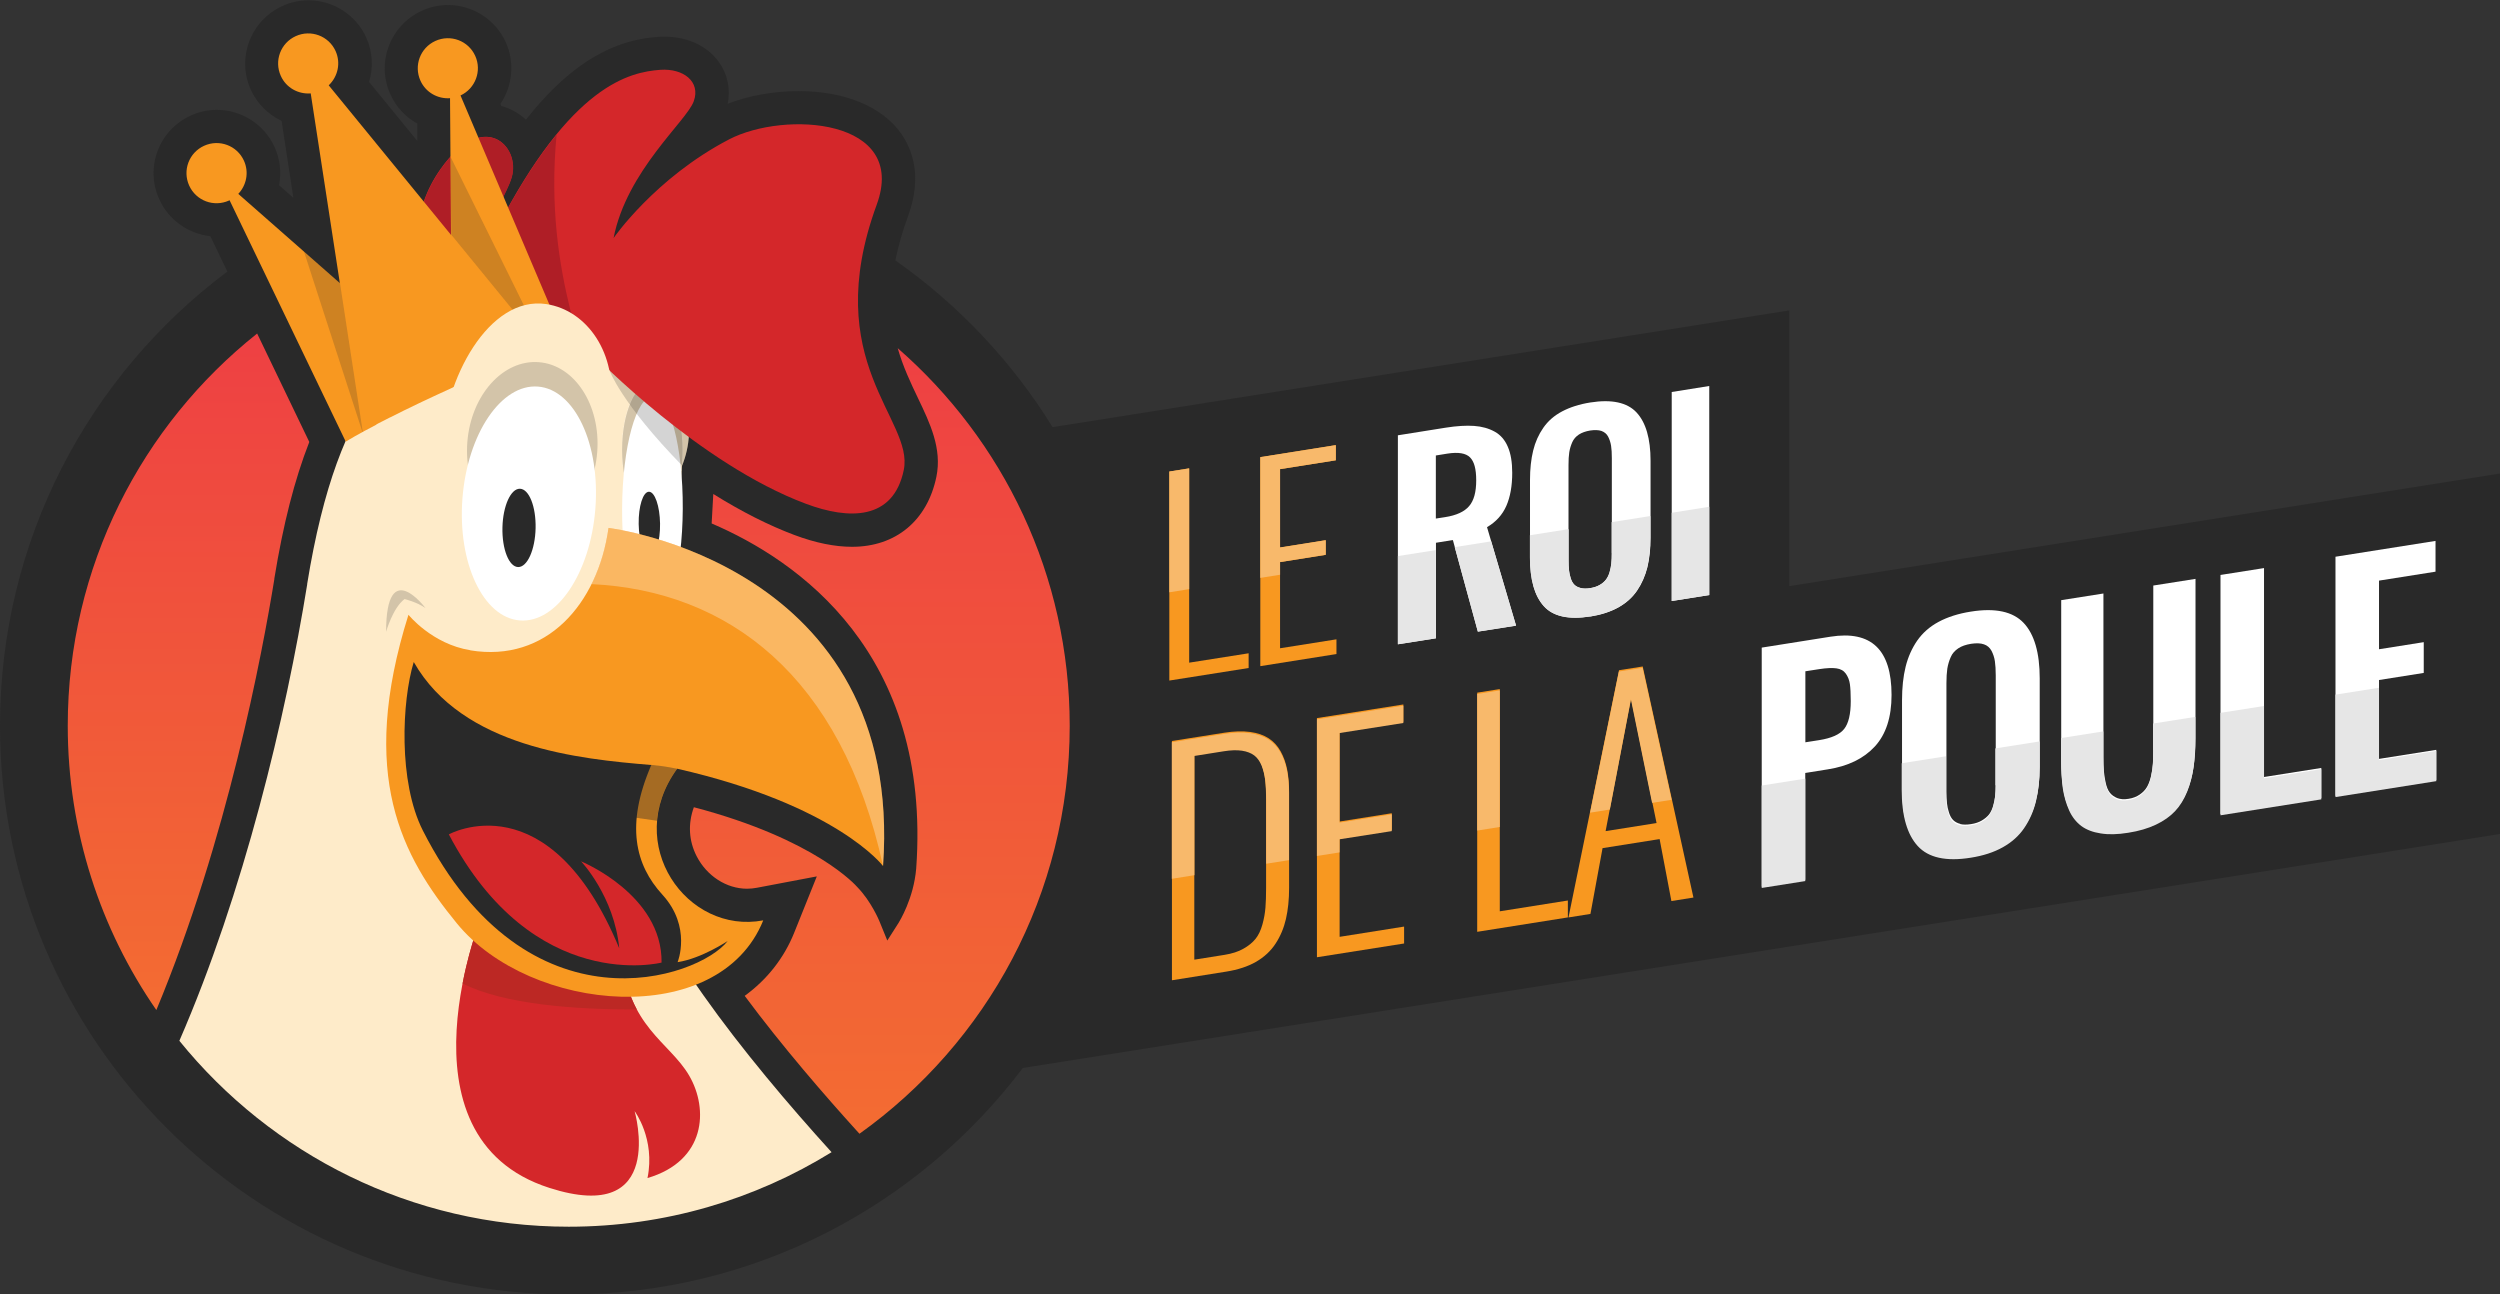 <?xml version="1.0" encoding="UTF-8"?><svg xmlns="http://www.w3.org/2000/svg" xmlns:xlink="http://www.w3.org/1999/xlink" viewBox="0 0 229.15 118.65"><rect x="0" y="0" width="229.15" height="118.65" fill="#333333" stroke="none"/><defs><style>.cls-1{opacity:.4;}.cls-1,.cls-2,.cls-3{mix-blend-mode:multiply;}.cls-1,.cls-3,.cls-4{fill:#292929;}.cls-5,.cls-6{fill:#fff;}.cls-7{fill:#af1e26;}.cls-2,.cls-3{opacity:.2;}.cls-8{isolation:isolate;}.cls-9{fill:#feebc9;}.cls-10{fill:#d4272a;}.cls-11{fill:#e6e6e6;}.cls-12,.cls-13{fill:#f8b96b;}.cls-13,.cls-6{mix-blend-mode:lighten;}.cls-14{fill:#bc2824;}.cls-15{fill:none;}.cls-6{opacity:.3;}.cls-16{fill:url(#Dégradé_sans_nom_10-2);}.cls-17{fill:#f89820;}.cls-18{fill:url(#Dégradé_sans_nom_10);}</style><linearGradient id="Dégradé_sans_nom_10" x1="80.65" y1="103.91" x2="80.65" y2="31.9" gradientUnits="userSpaceOnUse"><stop offset="0" stop-color="#f36c32"/><stop offset="1" stop-color="#ee4043"/></linearGradient><linearGradient id="Dégradé_sans_nom_10-2" x1="17.27" y1="92.59" x2="17.27" y2="30.58" xlink:href="#Dégradé_sans_nom_10"/></defs><g class="cls-8"><g id="Calque_2"><g id="Calque_8"><path class="cls-4" d="m164.01,53.73v-25.28l-67.53,10.7c-3.72-6.02-8.63-11.22-14.41-15.28.25-1.24.62-2.59,1.16-4.05,1.33-3.62.4-6.11-.62-7.56-1.73-2.48-5.16-3.91-9.41-3.91-2.29,0-4.59.42-6.5,1.16.27-1.35,0-2.68-.78-3.79-1.06-1.5-2.89-2.36-5.03-2.36-.19,0-.39,0-.59.02-2.83.21-7.11,1.25-12.09,7.59-.65-.6-1.42-1.03-2.26-1.26l-.08-.19c1.12-1.66,1.32-3.81.49-5.65-.94-2.07-3.02-3.41-5.29-3.41-.83,0-1.63.17-2.39.52-1.41.64-2.49,1.79-3.04,3.24-.55,1.45-.5,3.03.15,4.44.51,1.14,1.37,2.06,2.46,2.67v1.59s-4.42-5.41-4.42-5.41c.41-1.34.32-2.79-.26-4.07-.94-2.07-3.01-3.41-5.29-3.41-.83,0-1.64.17-2.39.52-1.41.64-2.49,1.79-3.04,3.24-.55,1.45-.5,3.03.14,4.44.57,1.25,1.58,2.26,2.82,2.85l1.08,7.05-1.31-1.15c.23-1.17.09-2.39-.41-3.5-.94-2.07-3.02-3.41-5.29-3.41-.83,0-1.64.17-2.39.52-1.41.64-2.49,1.79-3.04,3.24-.55,1.45-.49,3.03.15,4.44.85,1.88,2.63,3.15,4.68,3.38l1.56,3.24C8.17,34.37,0,49.49,0,66.53c0,28.79,23.34,52.12,52.12,52.12,17.01,0,32.11-8.15,41.63-20.76l135.4-21.45v-33.04l-65.14,10.32Z"/><g><path class="cls-17" d="m107.18,62.38v-19.16l1.82-.29v17.81l5.45-.86v1.35l-7.27,1.15Z"/><path class="cls-17" d="m115.52,61.06v-19.16l6.92-1.1v1.39l-5.11.81v7.18l4.18-.66v1.34l-4.18.66v7.9l5.17-.82v1.35l-6.98,1.11Z"/><path class="cls-5" d="m128.13,59.06v-19.16l4.39-.7c1.01-.16,1.88-.21,2.6-.16.72.05,1.35.23,1.89.53.54.3.94.77,1.2,1.39.27.62.4,1.42.4,2.38,0,1.2-.18,2.21-.54,3.03-.36.82-.95,1.47-1.77,1.95l2.66,9.02-3.5.55-2.29-8.39-1.55.25v8.75l-3.49.55Zm3.49-11.53l.84-.13c1.03-.16,1.77-.5,2.2-1.01.44-.51.65-1.29.65-2.36s-.19-1.73-.57-2.11c-.38-.38-1.07-.5-2.08-.34l-1.05.17v5.78Z"/><path class="cls-5" d="m145.76,56.5c-1.97.31-3.39,0-4.24-.94-.86-.94-1.28-2.43-1.28-4.5v-7.07c0-1.02.1-1.91.29-2.69.19-.78.5-1.47.93-2.09.43-.62,1-1.12,1.72-1.5s1.58-.66,2.59-.82c1.96-.31,3.38,0,4.23.91.86.92,1.29,2.4,1.29,4.44v7.07c0,1-.1,1.9-.29,2.69-.2.79-.51,1.5-.94,2.13s-1,1.14-1.71,1.54c-.72.4-1.58.68-2.58.84Zm-.87-2.6c.24.06.53.07.87.01.34-.05.63-.15.87-.29.24-.14.43-.3.57-.48.14-.18.26-.41.34-.69.08-.27.13-.54.16-.81.03-.27.04-.58.04-.94v-8.7c0-.46-.02-.84-.07-1.15-.05-.3-.14-.58-.27-.83-.13-.25-.34-.42-.61-.52-.27-.09-.61-.1-1.03-.04-.42.07-.76.19-1.04.37-.27.18-.48.41-.61.71-.13.3-.22.6-.27.91-.05.32-.07.7-.07,1.17v8.7c0,.36.01.67.04.93.03.26.08.51.16.76.08.25.19.44.33.58s.33.24.57.3Z"/><path class="cls-5" d="m153.23,55.09v-19.16l3.44-.55v19.16l-3.44.55Z"/></g><g><path class="cls-17" d="m107.42,89.83v-21.91l4.8-.76c.89-.14,1.68-.16,2.36-.07.68.09,1.25.29,1.7.58.45.29.82.69,1.1,1.19.28.5.48,1.06.6,1.68.12.62.18,1.32.18,2.13v8.71c0,1.07-.1,2.02-.29,2.85s-.51,1.59-.95,2.26c-.44.68-1.04,1.23-1.79,1.67-.75.43-1.67.73-2.74.9l-4.96.79Zm2.07-1.87l2.76-.44c.68-.11,1.25-.29,1.72-.56.47-.26.84-.57,1.11-.9.27-.34.48-.77.63-1.31.15-.54.24-1.05.28-1.55.04-.5.06-1.1.06-1.83v-8.18c0-.7-.03-1.3-.09-1.78-.06-.48-.17-.93-.33-1.34-.16-.41-.39-.72-.68-.94s-.66-.36-1.12-.43c-.46-.07-1.02-.06-1.66.05l-2.7.43v18.78Z"/><path class="cls-17" d="m120.71,87.73v-21.91l7.92-1.25v1.59l-5.84.93v8.21l4.78-.76v1.53l-4.78.76v9.04l5.91-.94v1.55l-7.98,1.26Z"/><path class="cls-17" d="m135.4,85.4v-21.91l2.07-.33v20.37l6.24-.99v1.55l-8.31,1.32Z"/><path class="cls-17" d="m143.77,84.08l4.63-22.65,2.17-.34,4.65,21.18-2.02.32-1.08-5.68-5.23.83-1.11,6.03-2,.32Zm3.4-7.9l4.67-.74-2.34-11.44-2.33,12.18Z"/><path class="cls-5" d="m161.48,81.27v-21.91l6.3-1c3.74-.59,5.6,1.19,5.6,5.34,0,2.04-.51,3.61-1.53,4.72s-2.46,1.81-4.32,2.1l-2.06.33v9.79l-3.99.63Zm3.99-13.23l1.28-.2c1.13-.18,1.89-.52,2.29-1.03.4-.51.6-1.36.6-2.55,0-.68-.03-1.2-.08-1.56-.05-.36-.18-.68-.37-.95-.19-.27-.48-.44-.87-.49-.38-.05-.9-.03-1.55.07l-1.29.2v6.5Z"/><path class="cls-5" d="m180.66,78.5c-2.26.36-3.87,0-4.85-1.07-.98-1.07-1.47-2.79-1.47-5.15v-8.09c0-1.16.11-2.19.33-3.08.22-.89.58-1.69,1.06-2.39.49-.7,1.14-1.28,1.96-1.72.82-.44,1.81-.76,2.96-.94,2.25-.36,3.86,0,4.84,1.04s1.47,2.74,1.47,5.08v8.09c0,1.15-.11,2.17-.34,3.07-.22.9-.58,1.71-1.07,2.43s-1.14,1.3-1.96,1.76c-.82.46-1.8.77-2.95.96Zm-1-2.97c.28.07.61.07,1,.01.39-.06.72-.17.99-.33.27-.16.49-.34.66-.55.16-.21.29-.47.38-.79.09-.31.15-.62.19-.93.03-.31.05-.66.05-1.08v-9.95c0-.53-.03-.96-.08-1.31-.05-.34-.16-.66-.31-.95-.16-.29-.39-.49-.69-.59-.31-.11-.7-.12-1.18-.05-.48.08-.87.21-1.18.42s-.55.47-.69.81c-.15.34-.25.69-.31,1.05-.05.36-.08.81-.08,1.33v9.95c0,.41.02.77.05,1.06.03.3.09.58.19.87.09.28.22.51.38.67.16.16.38.28.66.35Z"/><path class="cls-5" d="m195.09,76.21c-.98.15-1.82.17-2.54.06-.72-.11-1.31-.34-1.77-.68-.46-.34-.83-.81-1.11-1.42s-.47-1.27-.58-2.01c-.11-.74-.16-1.6-.16-2.6v-14.55l3.87-.61v14.96c0,.51.01.94.04,1.3.03.36.08.73.17,1.11.09.38.21.68.38.89.16.21.39.37.67.49.29.11.63.14,1.04.07.41-.06.75-.2,1.04-.4.29-.2.51-.44.66-.7.15-.26.28-.6.37-1.01s.15-.8.17-1.16.03-.8.03-1.32v-14.96l3.87-.61v14.55c0,1-.06,1.88-.17,2.65-.11.77-.3,1.5-.58,2.19-.28.69-.65,1.28-1.1,1.77s-1.05.9-1.76,1.24c-.72.34-1.56.59-2.53.74Z"/><path class="cls-5" d="m203.53,74.61v-21.91l3.99-.63v19.15l5.25-.83v2.76l-9.24,1.46Z"/><path class="cls-5" d="m214.07,72.94v-21.91l9.17-1.45v2.82l-5.18.82v6.29l4.1-.65v2.82l-4.1.65v7.23l5.25-.83v2.76l-9.24,1.46Z"/></g><path class="cls-15" d="m169.04,66.93c.4-.51.6-1.36.6-2.55,0-.68-.03-1.2-.08-1.56-.05-.36-.18-.68-.37-.95-.19-.27-.48-.44-.87-.49-.38-.05-.9-.03-1.55.07l-1.29.2v6.5l1.28-.2c1.13-.18,1.89-.52,2.29-1.03Z"/><path class="cls-13" d="m117.97,70.65c-.12-.62-.32-1.17-.6-1.68-.28-.5-.65-.9-1.1-1.19-.45-.29-1.02-.48-1.7-.58-.68-.09-1.47-.07-2.36.07l-4.8.76v12.52l2.07-.33v-10.93l2.7-.43c.64-.1,1.19-.12,1.66-.05.46.07.84.22,1.12.43s.51.53.68.94c.16.41.27.86.33,1.34.06.48.09,1.08.09,1.78v5.87l2.09-.33v-6.08c0-.8-.06-1.51-.18-2.13Z"/><polygon class="cls-13" points="127.57 76.18 127.57 74.64 122.78 75.4 122.78 67.19 128.63 66.27 128.63 64.68 120.71 65.93 120.71 78.46 122.78 78.13 122.78 76.93 127.57 76.18"/><polygon class="cls-13" points="135.4 63.61 135.4 76.13 137.47 75.8 137.47 63.28 135.4 63.61"/><polygon class="cls-13" points="148.39 61.55 145.75 74.49 147.56 74.2 149.49 64.11 151.43 73.59 153.22 73.31 150.56 61.21 148.39 61.55"/><polygon class="cls-11" points="161.48 81.39 165.47 80.76 165.47 71.37 161.48 72 161.48 81.39"/><path class="cls-11" d="m182.92,71.98c0,.41-.02.77-.05,1.08-.03.3-.09.61-.19.93-.09.31-.22.58-.38.79-.16.21-.38.4-.66.55-.27.16-.6.27-.99.33-.39.06-.72.06-1-.01s-.5-.19-.66-.35c-.16-.16-.28-.38-.38-.67-.09-.29-.16-.57-.19-.87-.03-.29-.05-.65-.05-1.06v-3.38l-4.06.64v2.44c0,2.36.49,4.08,1.47,5.15.98,1.07,2.59,1.43,4.85,1.07,1.15-.18,2.13-.5,2.95-.96.82-.46,1.47-1.04,1.96-1.76s.85-1.53,1.07-2.43c.22-.9.34-1.93.34-3.07v-2.44l-4.06.64v3.38Z"/><path class="cls-11" d="m197.36,68.75c0,.52-.01.96-.03,1.32s-.08.75-.17,1.16-.22.75-.37,1.01c-.15.26-.38.5-.66.7-.29.2-.63.34-1.04.4-.4.06-.75.04-1.04-.07-.29-.11-.51-.28-.67-.49-.16-.21-.29-.51-.38-.89-.09-.38-.15-.75-.17-1.11-.03-.36-.04-.79-.04-1.3v-2.44l-3.87.61v2.03c0,1,.06,1.86.16,2.6.11.74.31,1.41.58,2.01s.65,1.07,1.11,1.42c.46.34,1.05.57,1.77.68.72.12,1.57.1,2.54-.06.97-.15,1.81-.4,2.53-.74.72-.34,1.31-.76,1.76-1.24s.82-1.08,1.1-1.77c.28-.69.47-1.42.58-2.19.11-.77.17-1.65.17-2.65v-2.03l-3.87.61v2.44Z"/><polygon class="cls-11" points="203.53 74.73 212.77 73.27 212.77 70.5 207.52 71.34 207.52 64.71 203.53 65.34 203.53 74.73"/><polygon class="cls-11" points="218.06 63.04 214.07 63.67 214.07 73.06 223.31 71.6 223.31 68.83 218.06 69.67 218.06 63.04"/><polygon class="cls-12" points="107.18 43.22 107.18 54.29 109 54 109 42.93 107.18 43.22"/><polygon class="cls-12" points="121.52 50.85 121.52 49.51 117.33 50.18 117.33 43 122.44 42.19 122.44 40.8 115.52 41.9 115.52 52.97 117.33 52.68 117.33 51.52 121.52 50.85"/><polygon class="cls-11" points="135.46 57.9 138.96 57.35 136.68 49.62 133.34 50.15 135.46 57.9"/><polygon class="cls-11" points="128.13 59.06 131.62 58.51 131.62 50.42 128.13 50.97 128.13 59.06"/><path class="cls-11" d="m147.73,50.7c0,.36-.01.68-.04.94-.03.27-.08.54-.16.81-.08.27-.19.5-.34.69-.14.18-.33.35-.57.48-.24.14-.53.23-.87.29-.34.05-.63.05-.87-.01s-.43-.16-.57-.3-.25-.33-.33-.58c-.08-.25-.14-.5-.16-.76-.03-.26-.04-.57-.04-.93v-2.83l-3.55.56v2.01c0,2.07.43,3.56,1.28,4.5.85.94,2.27,1.25,4.24.94,1-.16,1.86-.44,2.58-.84.71-.4,1.29-.91,1.71-1.54s.74-1.34.94-2.13c.19-.79.29-1.69.29-2.69v-2.01l-3.55.56v2.83Z"/><polygon class="cls-11" points="153.23 47 153.23 55.09 156.67 54.54 156.67 46.45 153.23 47"/><g><path class="cls-18" d="m82.28,31.9c.49,1.72,1.2,3.21,1.88,4.63,1.08,2.26,2.2,4.59,1.67,7.17-.83,4.02-3.72,6.42-7.73,6.42-1.59,0-3.36-.36-5.28-1.08-2.35-.88-4.84-2.14-7.44-3.76-.06.93-.11,1.84-.15,2.7,7.91,3.39,20.16,11.87,18.75,31.62-.23,2.78-1.56,4.89-1.61,4.98l-1.04,1.63-.73-1.79s-.74-1.8-2.01-3.1c-.09-.1-3.77-4.38-14.99-7.33-.55,1.51-.47,3.07.25,4.48.93,1.82,2.74,2.99,4.62,2.99.3,0,.61-.03.92-.09l5.48-1.04-2.08,5.18c-.93,2.31-2.48,4.28-4.53,5.77,3.47,4.68,7.43,9.23,10.21,12.3l.31.34c11.66-8.33,19.27-21.96,19.27-37.38,0-13.82-6.11-26.21-15.77-34.63Z"/><path class="cls-16" d="m25.14,53.07c.81-5,1.86-9.11,3.21-12.56l-4.78-9.94c-10.58,8.41-17.36,21.38-17.36,35.95,0,9.68,3,18.66,8.12,26.06,6.51-15.61,9.72-32.73,10.82-39.52Z"/></g><path class="cls-4" d="m28.15,53.56c.91-5.65,2.12-9.9,3.53-13.14l-10.63-22.09s-.03.02-.05.03c-1.39.63-3.02.01-3.65-1.37-.63-1.39-.01-3.02,1.37-3.65s3.02-.01,3.65,1.37c.48,1.06.23,2.25-.52,3.04l8.4,7.38.91.8-2.67-17.39c-1.13.09-2.24-.51-2.74-1.6-.63-1.39-.01-3.02,1.37-3.65,1.39-.63,3.02-.01,3.65,1.37.5,1.1.2,2.35-.63,3.14l8.72,10.66c.35-1.01.86-2.01,1.54-2.98.3-.43.6-.79.9-1.12l-.04-5.38c-1.12.08-2.22-.52-2.71-1.6-.63-1.39-.01-3.02,1.37-3.65,1.39-.63,3.02-.01,3.65,1.37.62,1.38.02,3-1.35,3.63l1.65,3.89c2.19-.53,3.59,1.68,3.02,3.63-.17.57-.46,1.15-.74,1.74l.43,1.02c6.3-11.38,11.29-12.41,13.93-12.6,2.12-.16,3.72,1.07,3.07,2.88s-6.15,6.35-7.35,12.54c0,0,3.79-5.49,10.58-9.04,5.1-2.66,16.44-1.93,13.54,5.98-5.31,14.47,3.43,19.67,2.48,24.32-.96,4.65-5.06,4.56-8.96,3.1-3.96-1.48-7.88-3.97-11.15-6.42-.28,3.28-.54,6.95-.64,10.26,7.89,2.85,20.19,10.36,18.84,29.36,0,0-4.21-5.58-18.87-8.92-5.03,6.92.91,15.23,7.89,13.9-1.16,2.88-3.4,4.8-6.17,5.89,3.6,5.24,8.27,10.79,12.43,15.36-7.01,4.33-15.26,6.83-24.09,6.83-14.42,0-27.27-6.65-35.69-17.04,5.9-13.56,9.76-29.74,11.72-41.85Z"/><path class="cls-9" d="m28.15,53.56c2.93-18.13,8.89-21.87,14.88-23.89,14.88-5.03,20.71.42,20.71.42,0,0-.39,3.14-.79,7.39.16.73.24,1.51.2,2.32-.05,1.05-.28,2.03-.64,2.9-.25,3.34-.44,6.84-.44,9.83,0,0-6.01,11.64-4.19,25.47.92,7.03,10.55,19.03,18.34,27.61-7.01,4.33-15.26,6.83-24.09,6.83-14.42,0-27.27-6.65-35.69-17.04,5.9-13.56,9.76-29.74,11.72-41.85Z"/><g class="cls-2"><ellipse class="cls-5" cx="59.79" cy="41.23" rx="2.77" ry="6.22"/><ellipse class="cls-5" cx="59.79" cy="41.23" rx="2.77" ry="6.22"/><ellipse class="cls-5" cx="59.79" cy="41.23" rx="2.77" ry="6.22"/><ellipse class="cls-5" cx="59.79" cy="41.23" rx="2.77" ry="6.22"/><ellipse class="cls-5" cx="59.79" cy="41.23" rx="2.77" ry="6.22"/><ellipse class="cls-5" cx="59.79" cy="41.23" rx="2.77" ry="6.22"/><ellipse class="cls-5" cx="59.79" cy="41.23" rx="2.77" ry="6.22"/><ellipse class="cls-5" cx="59.79" cy="41.23" rx="2.77" ry="6.22"/><ellipse class="cls-5" cx="59.79" cy="41.23" rx="2.77" ry="6.22"/><ellipse class="cls-5" cx="59.79" cy="41.23" rx="2.77" ry="6.22"/><ellipse class="cls-5" cx="59.79" cy="41.23" rx="2.77" ry="6.22"/><ellipse class="cls-5" cx="59.79" cy="41.23" rx="2.77" ry="6.22"/><ellipse class="cls-5" cx="59.79" cy="41.23" rx="2.77" ry="6.22"/><ellipse class="cls-5" cx="59.79" cy="41.23" rx="2.77" ry="6.22"/><ellipse class="cls-5" cx="59.79" cy="41.23" rx="2.77" ry="6.22"/><ellipse class="cls-5" cx="59.79" cy="41.23" rx="2.77" ry="6.22"/><ellipse class="cls-5" cx="59.79" cy="41.23" rx="2.77" ry="6.22"/><ellipse class="cls-5" cx="59.79" cy="41.23" rx="2.77" ry="6.22"/><ellipse class="cls-5" cx="59.79" cy="41.23" rx="2.77" ry="6.22"/><ellipse class="cls-5" cx="59.79" cy="41.23" rx="2.77" ry="6.22"/><ellipse class="cls-5" cx="59.79" cy="41.23" rx="2.77" ry="6.22"/><ellipse class="cls-5" cx="59.79" cy="41.23" rx="2.77" ry="6.22"/><ellipse class="cls-5" cx="59.79" cy="41.23" rx="2.77" ry="6.22"/><ellipse class="cls-5" cx="59.79" cy="41.23" rx="2.77" ry="6.22"/><ellipse class="cls-5" cx="59.79" cy="41.23" rx="2.77" ry="6.22"/><ellipse class="cls-5" cx="59.79" cy="41.23" rx="2.77" ry="6.22"/><ellipse class="cls-5" cx="59.79" cy="41.23" rx="2.77" ry="6.22"/><ellipse class="cls-5" cx="59.79" cy="41.23" rx="2.77" ry="6.22"/><ellipse class="cls-5" cx="59.79" cy="41.23" rx="2.77" ry="6.22"/><ellipse class="cls-5" cx="59.79" cy="41.23" rx="2.77" ry="6.22"/><ellipse class="cls-5" cx="59.79" cy="41.23" rx="2.77" ry="6.22"/><ellipse class="cls-5" cx="59.79" cy="41.23" rx="2.77" ry="6.22"/><ellipse class="cls-5" cx="59.79" cy="41.23" rx="2.77" ry="6.22"/><ellipse class="cls-5" cx="59.79" cy="41.23" rx="2.77" ry="6.22"/><ellipse class="cls-5" cx="59.79" cy="41.23" rx="2.77" ry="6.22"/><ellipse class="cls-5" cx="59.79" cy="41.23" rx="2.77" ry="6.22"/><ellipse class="cls-5" cx="59.79" cy="41.23" rx="2.77" ry="6.22"/><ellipse class="cls-5" cx="59.79" cy="41.23" rx="2.77" ry="6.22"/><ellipse class="cls-5" cx="59.79" cy="41.23" rx="2.77" ry="6.22"/><ellipse class="cls-5" cx="59.79" cy="41.23" rx="2.77" ry="6.22"/><ellipse class="cls-5" cx="59.79" cy="41.23" rx="2.77" ry="6.22"/><ellipse class="cls-5" cx="59.79" cy="41.23" rx="2.77" ry="6.22"/><ellipse class="cls-5" cx="59.79" cy="41.23" rx="2.77" ry="6.22"/><ellipse class="cls-5" cx="59.79" cy="41.23" rx="2.77" ry="6.22"/><ellipse class="cls-5" cx="59.79" cy="41.23" rx="2.77" ry="6.22"/><ellipse class="cls-5" cx="59.79" cy="41.23" rx="2.77" ry="6.22"/><ellipse class="cls-5" cx="59.79" cy="41.23" rx="2.77" ry="6.22"/><ellipse class="cls-5" cx="59.79" cy="41.23" rx="2.77" ry="6.22"/><ellipse class="cls-5" cx="59.79" cy="41.23" rx="2.77" ry="6.22"/><ellipse class="cls-5" cx="59.79" cy="41.23" rx="2.77" ry="6.22"/><ellipse class="cls-5" cx="59.79" cy="41.23" rx="2.77" ry="6.22"/><ellipse class="cls-5" cx="59.79" cy="41.23" rx="2.77" ry="6.22"/><ellipse class="cls-5" cx="59.79" cy="41.23" rx="2.77" ry="6.22"/><ellipse class="cls-5" cx="59.79" cy="41.23" rx="2.77" ry="6.22"/><ellipse class="cls-5" cx="59.79" cy="41.23" rx="2.77" ry="6.22"/><ellipse class="cls-5" cx="59.79" cy="41.23" rx="2.77" ry="6.22"/><ellipse class="cls-5" cx="59.79" cy="41.23" rx="2.77" ry="6.22"/><ellipse class="cls-5" cx="59.79" cy="41.23" rx="2.77" ry="6.22"/><ellipse class="cls-5" cx="59.79" cy="41.23" rx="2.77" ry="6.22"/><ellipse class="cls-5" cx="59.79" cy="41.23" rx="2.77" ry="6.22"/><ellipse class="cls-5" cx="59.79" cy="41.23" rx="2.77" ry="6.22"/><ellipse class="cls-5" cx="59.79" cy="41.23" rx="2.77" ry="6.22"/><ellipse class="cls-5" cx="59.79" cy="41.23" rx="2.77" ry="6.22"/><ellipse class="cls-5" cx="59.79" cy="41.23" rx="2.77" ry="6.22"/><ellipse class="cls-5" cx="59.79" cy="41.23" rx="2.77" ry="6.22"/><ellipse class="cls-5" cx="59.79" cy="41.23" rx="2.77" ry="6.22"/><ellipse class="cls-5" cx="59.79" cy="41.23" rx="2.77" ry="6.22"/><ellipse class="cls-5" cx="59.79" cy="41.23" rx="2.77" ry="6.22"/><ellipse class="cls-5" cx="59.79" cy="41.23" rx="2.77" ry="6.22"/><ellipse class="cls-5" cx="59.79" cy="41.23" rx="2.77" ry="6.22"/><ellipse class="cls-5" cx="59.79" cy="41.23" rx="2.77" ry="6.22"/><ellipse class="cls-5" cx="59.79" cy="41.23" rx="2.77" ry="6.22"/><ellipse class="cls-5" cx="59.79" cy="41.23" rx="2.77" ry="6.22"/><ellipse class="cls-5" cx="59.79" cy="41.23" rx="2.77" ry="6.22"/><ellipse class="cls-5" cx="59.79" cy="41.23" rx="2.77" ry="6.22"/><ellipse class="cls-4" cx="59.79" cy="41.23" rx="2.77" ry="6.22"/></g><ellipse class="cls-5" cx="59.81" cy="46.63" rx="10.29" ry="2.78" transform="translate(12.86 106.19) rotate(-89.7)"/><ellipse class="cls-4" cx="59.52" cy="48.01" rx=".98" ry="2.94" transform="translate(-.68 .86) rotate(-.82)"/><path class="cls-3" d="m63.19,35.06c-.08.75-.16,1.56-.24,2.42.16.73.24,1.51.2,2.32-.05,1.04-.28,2.01-.63,2.87-5.59-5.72-6.66-8.73-6.66-8.73l7.34,1.12Z"/><path class="cls-10" d="m54.53,32.65s9.58,9.89,19.35,13.53c3.9,1.46,8,1.55,8.96-3.1s-7.78-9.85-2.48-24.32c2.9-7.91-8.44-8.64-13.54-5.98-6.79,3.54-10.58,9.04-10.58,9.04,1.21-6.19,6.71-10.73,7.35-12.54.65-1.8-.96-3.03-3.07-2.88-2.78.21-8.17,1.33-14.97,14.53-.47-1.54.9-3.17,1.34-4.68.84-2.86-2.58-6.29-6.5-.77-5.57,7.86.98,17.53.98,17.53,4.85-2.27,8.1,1.32,11.12,1.2,2.17-.09,2.03-1.57,2.03-1.57Z"/><path class="cls-7" d="m52.25,28.31c-.98-4.01-1.87-9.35-1.23-15.97h0c-1.68,2.06-3.51,4.82-5.45,8.6-.47-1.54.9-3.17,1.34-4.68.84-2.86-2.58-6.29-6.5-.77-4.99,7.04-.26,15.52.77,17.21h0c.12.2.2.32.2.32,4.85-2.27,8.12.82,11.12,1.2.65.08,1.27.11,1.85.09l-2.11-6Z"/><path class="cls-17" d="m34.49,38.91c.05-.03.11-.06.16-.09.35-.18.7-.36,1.08-.55.02-.01.04-.02.07-.03.4-.2.83-.41,1.26-.63.06-.03.12-.06.17-.08.35-.17.72-.35,1.09-.53.13-.06.27-.13.4-.19.32-.15.65-.31.98-.46.14-.06.27-.13.41-.19.46-.21.93-.43,1.41-.65.48-.22.96-.43,1.42-.64.14-.06.28-.12.42-.18.34-.15.68-.3,1.01-.44.13-.06.27-.12.4-.17.43-.18.85-.36,1.26-.53.02,0,.04-.01.05-.02.43-.18.84-.35,1.24-.51.11-.04.21-.08.32-.13.31-.12.62-.24.91-.36.09-.03.18-.07.26-.1,1.18-.45,2.2-.82,3.01-1.07l-9.61-22.61c1.37-.64,1.97-2.26,1.35-3.63-.63-1.39-2.26-2-3.65-1.37-1.39.63-2,2.26-1.37,3.65.49,1.08,1.59,1.68,2.71,1.6l.09,12.53-11.21-13.71c.83-.79,1.13-2.03.63-3.14-.63-1.39-2.26-2-3.65-1.37-1.39.63-2,2.26-1.37,3.65.49,1.09,1.61,1.69,2.74,1.6l2.67,17.39-9.31-8.18c.75-.79,1-1.98.52-3.04-.63-1.39-2.26-2-3.65-1.37-1.39.63-2,2.26-1.37,3.65s2.26,2,3.65,1.37c.02,0,.03-.02.05-.03l10.65,22.13c.49-.3,1.09-.64,1.77-1.01.02-.01.04-.02.06-.03.3-.16.63-.34.96-.51Z"/><path class="cls-3" d="m49.94,32c-.36.13-.74.28-1.14.43.41-.16.81-.31,1.19-.45l-8.68-17.58.05,7.11,8.58,10.49Z"/><path class="cls-3" d="m33.25,39.57l-2.09-13.64-3.31-2.91,5.37,16.57c.55-.3,1.16-.63,1.82-.97-.65.33-1.25.65-1.79.95Z"/><path class="cls-9" d="m40.48,41.11c-.15,4.65,4.75,9.69,8.61,10.2s6.25-9.56,6.86-14.17-2.04-8.69-5.89-9.27c-5.24-.78-9.38,6.88-9.58,13.24Z"/><ellipse class="cls-3" cx="48.79" cy="40.99" rx="7.81" ry="5.97" transform="translate(4.16 86.47) rotate(-85.58)"/><ellipse class="cls-5" cx="48.49" cy="46.16" rx="10.75" ry="6.11" transform="translate(-1.28 90.94) rotate(-85.58)"/><ellipse class="cls-4" cx="47.58" cy="48.39" rx="3.59" ry="1.52" transform="translate(-1.9 94.84) rotate(-88.68)"/><path class="cls-10" d="m56.96,87.42l-12.63-3.96s-8.61,20.72,6.02,25.42c10.85,3.49,7.82-7.03,7.82-7.03,0,0,1.91,2.53,1.18,6.13,5.34-1.57,5.62-6.3,3.82-9.39s-5.66-4.46-6.2-11.17Z"/><path class="cls-14" d="m42.4,90.14c.74-3.83,1.93-6.68,1.93-6.68l12.63,3.96c.18,2.19.71,3.81,1.41,5.11-5.6.01-12.14-.45-15.97-2.38Z"/><path class="cls-17" d="m43.11,59.61c6.96,1.14,11.67-4.21,12.67-11.22,0,0,27.14,3.25,25.16,30.99,0,0-4.21-5.58-18.87-8.92-5.03,6.92.91,15.23,7.89,13.9-4.05,10.06-21.35,8.51-28.08.28-5.03-6.15-9.08-13.52-4.44-28.29,0,0,2.15,2.68,5.67,3.25Z"/><path class="cls-1" d="m59.7,70.11c1.23.11,2.36.35,2.36.35-1.14,1.56-1.71,3.2-1.84,4.77l-2.89-.41,2.36-4.72Z"/><path class="cls-4" d="m37.93,60.69c4.47,7.82,15.14,8.88,21.77,9.43-2.38,5.48-1.48,9.16,1.01,11.88,2.72,2.97,1.4,6.19,1.4,6.19,2.19-.33,4.59-1.94,4.59-1.94-2.65,3.43-18.33,8.81-27.94-10.12-2.27-4.47-1.92-11.88-.84-15.44Z"/><path class="cls-10" d="m60.64,88.23s-11.73,3.01-19.5-11.75c0,0,9.18-5.1,15.62,10.44-.46-4.78-3.5-7.97-3.5-7.97,0,0,7.46,3.05,7.38,9.28Z"/><path class="cls-6" d="m55.78,48.39s27.14,3.25,25.16,30.99c-3.81-17.46-14.23-25.24-26.72-25.84,1.27-2.59,1.56-5.15,1.56-5.15Z"/><path class="cls-3" d="m39.01,55.75s-3.62-4.87-3.62,2.16c0,0,.61-2.19,1.69-3,0,0,1.12.26,1.93.83Z"/></g></g></g></svg>